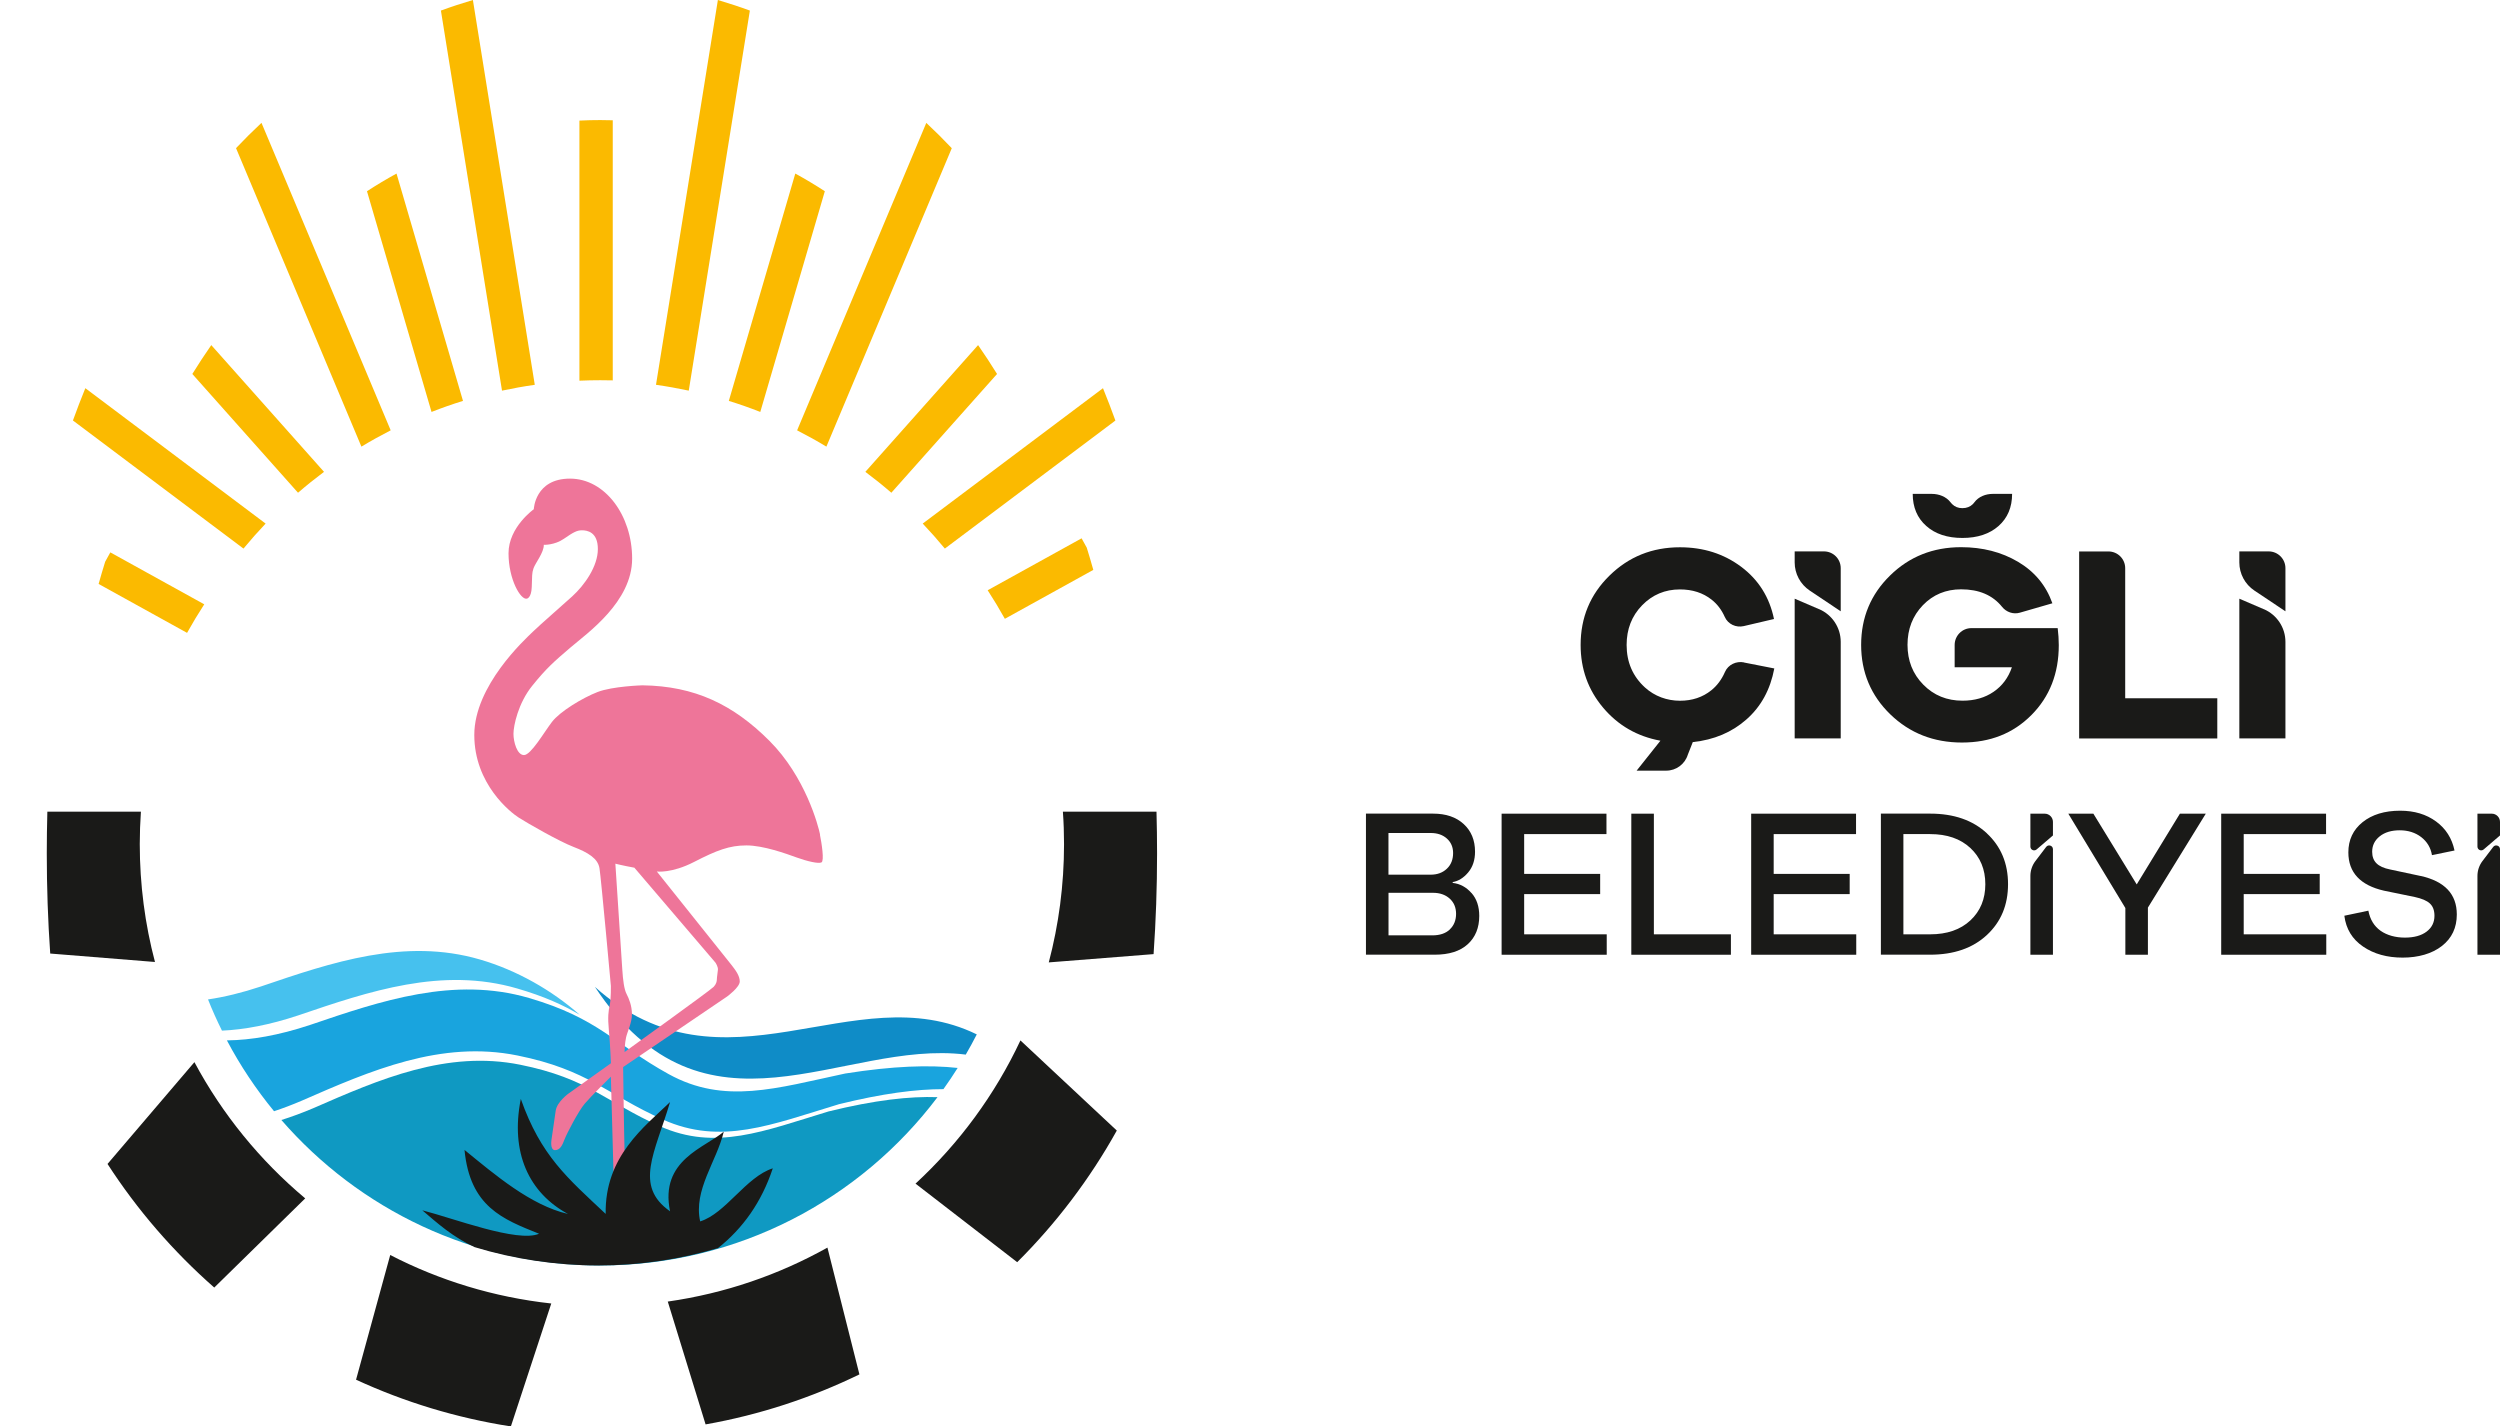 <?xml version="1.0" encoding="UTF-8"?><svg id="Layer_2" xmlns="http://www.w3.org/2000/svg" viewBox="0 0 479.92 273.82"><defs><style>.cls-1{fill:#fbba00;}.cls-2{fill:#ee7599;}.cls-3,.cls-4{fill:#1a1a18;}.cls-5{fill:#46c1ee;}.cls-5,.cls-4,.cls-6,.cls-7,.cls-8{fill-rule:evenodd;}.cls-6{fill:#0f8cc7;}.cls-7{fill:#19a4de;}.cls-8{fill:#0f99c2;}</style></defs><g id="Layer_1-2"><g><g><path class="cls-3" d="M334.8,127.16c-1.49-.3-3.05,.43-3.66,1.83-.64,1.46-1.51,2.63-2.62,3.52-1.66,1.34-3.67,2.01-6.02,2.01-2.48,0-4.86-.86-6.7-2.53-2.36-2.14-3.54-4.87-3.54-8.18,0-3.04,.99-5.57,2.97-7.61,1.98-2.03,4.4-3.05,7.26-3.05,2.39,0,4.42,.65,6.08,1.96,1.08,.85,1.92,1.95,2.53,3.32,.61,1.39,2.17,2.11,3.65,1.76l5.8-1.36c-.86-4.18-2.96-7.52-6.29-10.02-3.34-2.5-7.26-3.75-11.76-3.75-5.33,0-9.83,1.81-13.53,5.44-3.7,3.62-5.54,8.06-5.54,13.31,0,4.61,1.44,8.62,4.31,12.03,2.87,3.41,6.54,5.53,11.01,6.35l-4.57,5.75h5.68c1.91,0,3.59-1.24,4.15-3.07l.95-2.41c4.07-.43,7.51-1.88,10.31-4.36,2.81-2.48,4.58-5.74,5.34-9.78l-5.81-1.14Z"/><path class="cls-3" d="M349.22,116.95h0l-4.7-2.02v26.82h8.84v-18.53c0-2.73-1.63-5.2-4.14-6.28"/><path class="cls-3" d="M350.14,105.85h-5.62v2.12c0,2.17,1.09,4.2,2.89,5.4l5.95,3.98v-8.28c0-1.78-1.44-3.22-3.22-3.22"/><path class="cls-3" d="M434.58,116.95h0l-4.7-2.02v26.82h8.85v-18.53c0-2.73-1.63-5.2-4.15-6.28"/><path class="cls-3" d="M435.51,105.85h-5.63v2.12c0,2.17,1.09,4.2,2.89,5.4l5.96,3.98v-8.28c0-1.78-1.45-3.22-3.22-3.22"/><path class="cls-3" d="M382.55,94.81h0c-1.36,0-2.74,.53-3.54,1.63-.08,.11-.18,.22-.28,.33-.52,.51-1.19,.78-2.01,.78s-1.45-.26-1.98-.78c-.11-.1-.2-.21-.29-.33-.83-1.1-2.23-1.63-3.61-1.63h-3.66c0,2.57,.87,4.63,2.6,6.16,1.73,1.54,4.05,2.3,6.94,2.3s5.21-.77,6.94-2.3c1.73-1.53,2.6-3.59,2.6-6.16h-3.71Zm12.45,25.77h-16.55c-1.78,0-3.22,1.45-3.22,3.23v4.28h10.99c-.68,2-1.85,3.57-3.51,4.71-1.66,1.14-3.65,1.71-5.97,1.71-3,0-5.51-1.02-7.53-3.08-2.02-2.05-3.03-4.6-3.03-7.64s.99-5.57,2.95-7.61c1.96-2.03,4.41-3.05,7.34-3.05,3.44,0,6.05,1.12,7.86,3.36,.82,1.03,2.17,1.49,3.43,1.12l6.23-1.8c-1.21-3.43-3.41-6.08-6.59-7.96-3.18-1.88-6.82-2.81-10.93-2.81-5.39,0-9.94,1.81-13.64,5.44-3.7,3.62-5.55,8.06-5.55,13.31s1.87,9.73,5.6,13.34c3.73,3.61,8.32,5.41,13.75,5.41s9.84-1.76,13.34-5.28c3.5-3.52,5.25-7.99,5.25-13.42,0-1.03-.07-2.12-.21-3.27Z"/><path class="cls-3" d="M407.97,134.04v-24.96c0-1.78-1.44-3.22-3.22-3.22h-5.62v35.9h26.52v-7.72h-17.68Z"/><path class="cls-3" d="M278.32,178.43h0c-.81,.76-1.93,1.13-3.36,1.13h-8.41v-8.17h8.53c1.32,0,2.39,.37,3.21,1.11,.82,.74,1.23,1.72,1.23,2.93s-.4,2.24-1.21,2.99m-11.77-18.51h8.13c1.27,0,2.3,.36,3.09,1.07,.79,.71,1.19,1.64,1.19,2.77,0,1.24-.39,2.25-1.19,3.01-.8,.77-1.84,1.15-3.13,1.15h-8.09v-8Zm15.93,11.52c-.99-1.13-2.19-1.78-3.6-1.94v-.16c1.11-.19,2.1-.81,2.98-1.86,.88-1.05,1.31-2.38,1.31-3.97,0-2.21-.73-3.98-2.18-5.31-1.46-1.34-3.41-2-5.86-2h-12.9v27.08h13.18c2.78,0,4.9-.67,6.37-2.02,1.47-1.35,2.2-3.16,2.2-5.42,0-1.81-.49-3.28-1.49-4.41Z"/><polygon class="cls-3" points="292.59 179.36 292.59 171.64 307.18 171.64 307.18 167.76 292.59 167.76 292.59 160.12 308.39 160.12 308.39 156.2 288.26 156.2 288.26 183.28 308.44 183.28 308.44 179.36 292.59 179.36"/><polygon class="cls-3" points="317.49 179.36 317.49 156.2 313.16 156.2 313.16 183.28 332.28 183.28 332.28 179.36 317.49 179.36"/><polygon class="cls-3" points="340.49 179.36 340.49 171.64 355.08 171.64 355.08 167.76 340.49 167.76 340.49 160.12 356.3 160.12 356.3 156.2 336.17 156.2 336.17 183.28 356.34 183.28 356.34 179.36 340.49 179.36"/><path class="cls-3" d="M378.25,176.69h0c-1.91,1.78-4.49,2.67-7.72,2.67h-5.14v-19.24h5.14c3.23,0,5.81,.89,7.72,2.67,1.91,1.78,2.87,4.1,2.87,6.95s-.96,5.17-2.87,6.95m3.17-16.72c-2.71-2.52-6.34-3.78-10.89-3.78h-9.46v27.08h9.46c4.55,0,8.18-1.26,10.89-3.78,2.71-2.52,4.06-5.77,4.06-9.76s-1.36-7.24-4.07-9.76Z"/><path class="cls-3" d="M389.77,168.16h0v15.12h4.33v-20.26c0-.69-.88-.99-1.3-.44l-2.07,2.72c-.62,.82-.96,1.82-.96,2.85"/><path class="cls-3" d="M389.77,156.2v6.32c0,.62,.72,.95,1.19,.55,1.11-.94,2.3-1.97,3.14-2.69v-2.6c0-.87-.71-1.58-1.58-1.58h-2.74Z"/><polygon class="cls-3" points="418.47 156.2 410.18 169.78 401.86 156.2 397.05 156.2 408 174.31 408 183.28 412.33 183.28 412.33 174.23 423.44 156.2 418.47 156.2"/><polygon class="cls-3" points="430.72 179.36 430.72 171.64 445.31 171.64 445.31 167.76 430.72 167.76 430.72 160.12 446.53 160.12 446.53 156.2 426.4 156.2 426.4 183.28 446.57 183.28 446.57 179.36 430.72 179.36"/><path class="cls-3" d="M464.68,168.16l-5.86-1.25c-1.19-.24-2.06-.63-2.61-1.18-.55-.54-.83-1.28-.83-2.22,0-1.21,.49-2.2,1.46-2.97,.97-.77,2.25-1.15,3.84-1.15s2.99,.44,4.12,1.31c1.13,.88,1.82,2.03,2.06,3.46l4.33-.89c-.49-2.34-1.67-4.2-3.54-5.57-1.88-1.38-4.17-2.07-6.89-2.07-2.99,0-5.4,.74-7.22,2.2-1.82,1.47-2.73,3.4-2.73,5.8,0,3.85,2.28,6.31,6.83,7.35l5.9,1.21c1.38,.3,2.35,.71,2.93,1.26,.58,.54,.87,1.32,.87,2.34,0,1.27-.5,2.29-1.51,3.05-1.01,.77-2.41,1.15-4.18,1.15s-3.41-.44-4.65-1.31c-1.24-.88-2.02-2.16-2.35-3.86l-4.61,.97c.32,2.53,1.52,4.51,3.6,5.92,2.08,1.42,4.61,2.12,7.6,2.12s5.64-.75,7.54-2.24c1.9-1.49,2.85-3.51,2.85-6.04,0-3.91-2.32-6.37-6.95-7.4"/><path class="cls-3" d="M475.59,168.16h0v15.12h4.33v-20.26c0-.69-.88-.99-1.3-.44l-2.07,2.72c-.62,.82-.96,1.82-.96,2.85"/><path class="cls-3" d="M475.59,156.2v6.32c0,.62,.72,.95,1.19,.55,1.11-.94,2.3-1.97,3.14-2.69v-2.6c0-.87-.71-1.58-1.58-1.58h-2.74Z"/></g><g><path class="cls-1" d="M209.88,109.4l-16.98,9.39c-1.04-1.87-2.14-3.69-3.3-5.48l18.03-9.97,.99,1.79c.44,1.41,.86,2.84,1.26,4.27"/><path class="cls-1" d="M117.63,23.09v49.93c-.8-.02-1.59-.03-2.4-.03-1.34,0-2.67,.03-4,.09V23.15c1.33-.07,2.66-.1,4-.1,.8,0,1.6,.01,2.4,.04"/><path class="cls-1" d="M76.12,33.32l12.76,43.64c-2.05,.63-4.06,1.34-6.04,2.12l-12.39-42.37c1.86-1.21,3.75-2.34,5.67-3.39"/><path class="cls-1" d="M40.56,66.25l21.64,24.33c-1.71,1.28-3.37,2.61-4.99,4.01l-20.29-22.8c1.17-1.89,2.38-3.73,3.63-5.53"/><path class="cls-1" d="M90.78,0l11.88,73.87c-2.12,.3-4.22,.68-6.29,1.12L84.64,2.03c2.01-.74,4.06-1.41,6.15-2.03"/><path class="cls-1" d="M50.2,23.59l24.8,59.02c-1.91,.98-3.79,2.02-5.62,3.13L45.31,28.44c1.58-1.67,3.21-3.29,4.89-4.86"/><path class="cls-1" d="M16.38,74.52l34.61,25.99c-1.47,1.55-2.89,3.15-4.25,4.8L14,80.72c.75-2.07,1.54-4.14,2.38-6.2"/><path class="cls-3" d="M105.83,250.22l-7.76,23.61c-10.45-1.63-20.43-4.69-29.72-8.97l6.56-23.94c9.45,4.88,19.88,8.1,30.92,9.31m-47.24-20.18l-17.46,17.12c-7.87-6.91-14.78-14.9-20.49-23.73l16.68-19.54c5.37,10.02,12.62,18.9,21.27,26.15Zm-28.84-45.38l-20.11-1.62c-.44-6.29-.66-12.7-.66-19.23,0-2.69,.04-5.36,.11-8.01H27.05c-.14,2.05-.22,4.13-.22,6.22,0,7.82,1.01,15.41,2.92,22.64Zm129.09,54.83l6.14,24.34c-9.22,4.49-19.13,7.76-29.53,9.6l-7.26-23.58c10.99-1.57,21.34-5.15,30.65-10.36Zm37.05-39.77l18.5,17.3c-5.18,9.31-11.63,17.81-19.12,25.27l-19.52-15.08c8.37-7.73,15.24-17.05,20.14-27.49Zm8.17-43.91h17.95c.07,2.65,.11,5.32,.11,8.01,0,6.56-.23,13.01-.67,19.33l-20.12,1.59c1.91-7.25,2.93-14.85,2.93-22.7,0-2.09-.07-4.16-.22-6.22Z"/><path class="cls-6" d="M185.4,202.45c-23.8-2.97-49.97,18.99-71.2-13,24.84,22.22,49.69-2.44,73.31,9.12-.67,1.31-1.37,2.6-2.11,3.87"/><path class="cls-5" d="M39.93,191.86c3.12-.46,6.49-1.27,10.16-2.49,13.68-4.66,27.63-9.38,42.03-5.18,7.11,2.07,13.8,5.9,19.16,10.61-3.13-1.84-6.78-3.53-12.02-5.05-14.4-4.19-28.35,.52-42.03,5.18-5.48,1.82-10.31,2.73-14.62,2.92-.97-1.96-1.87-3.95-2.68-6"/><path class="cls-4" d="M108.26,241.53c-.12,0-.24-.02-.36-.03,.12,.01,.24,.02,.36,.03"/><path class="cls-4" d="M116.91,241.81c-.12,0-.24,0-.36,0,.12,0,.24,0,.36,0"/><path class="cls-4" d="M118.35,241.77c-.18,0-.36,.01-.53,.02,.18,0,.36-.01,.53-.02"/><path class="cls-4" d="M119.63,241.71c-.18,0-.36,.02-.53,.03,.18,0,.36-.02,.53-.03"/><path class="cls-4" d="M120.9,241.63c-.18,.01-.35,.02-.53,.04,.18-.01,.35-.02,.53-.04"/><path class="cls-4" d="M122.19,241.53c-.18,.02-.36,.03-.54,.04,.18-.01,.36-.03,.54-.04"/><path class="cls-4" d="M123.48,241.42c-.19,.02-.39,.04-.58,.06,.19-.02,.39-.04,.58-.06"/><path class="cls-4" d="M124.72,241.28c-.19,.02-.38,.04-.56,.06,.19-.02,.38-.04,.56-.06"/><path class="cls-4" d="M125.97,241.13c-.18,.02-.36,.05-.54,.07,.18-.02,.36-.05,.54-.07"/><path class="cls-4" d="M127.23,240.95c-.19,.03-.37,.05-.56,.08,.19-.03,.38-.05,.56-.08"/><path class="cls-4" d="M128.47,240.76c-.19,.03-.39,.06-.58,.09,.19-.03,.39-.06,.58-.09"/><path class="cls-4" d="M129.69,240.55c-.18,.03-.36,.06-.54,.09,.18-.03,.36-.06,.54-.09"/><path class="cls-4" d="M130.92,240.33c-.17,.03-.35,.07-.52,.1,.18-.03,.35-.06,.52-.1"/><path class="cls-4" d="M132.13,240.08c-.16,.03-.32,.07-.48,.1,.16-.03,.32-.06,.48-.1"/><path class="cls-4" d="M133.35,239.81c-.16,.04-.32,.07-.49,.11,.16-.04,.33-.07,.49-.11"/><path class="cls-4" d="M134.56,239.53c-.16,.04-.31,.07-.47,.11,.16-.04,.31-.07,.47-.11"/><path class="cls-4" d="M137.27,238.82c-.11,.03-.22,.06-.33,.09,.11-.03,.22-.06,.33-.09"/><path class="cls-4" d="M138.61,238.43c-.17,.05-.33,.1-.5,.15,.17-.05,.33-.1,.5-.15"/><path class="cls-4" d="M139.82,238.06c-.18,.06-.36,.11-.54,.17,.18-.06,.36-.11,.54-.17"/><path class="cls-4" d="M140.98,237.69c-.18,.06-.35,.12-.53,.17,.18-.06,.35-.12,.53-.17"/><path class="cls-4" d="M142.15,237.29c-.18,.06-.36,.12-.54,.19,.18-.06,.36-.12,.54-.19"/><path class="cls-4" d="M143.32,236.87c-.19,.07-.37,.14-.56,.2,.19-.07,.37-.13,.56-.2"/><path class="cls-4" d="M144.45,236.45c-.18,.07-.36,.14-.55,.21,.18-.07,.37-.14,.55-.21"/><path class="cls-4" d="M145.58,236.01c-.17,.07-.34,.14-.52,.2,.17-.07,.34-.14,.52-.2"/><path class="cls-4" d="M146.71,235.54c-.18,.07-.35,.15-.53,.22,.18-.07,.35-.15,.53-.22"/><path class="cls-4" d="M147.83,235.07c-.18,.08-.35,.15-.53,.23,.18-.08,.35-.15,.53-.23"/><path class="cls-4" d="M148.92,234.58c-.17,.08-.34,.15-.5,.23,.17-.07,.34-.15,.5-.23"/><path class="cls-4" d="M150.02,234.07c-.16,.08-.32,.15-.48,.23,.16-.07,.32-.15,.48-.23"/><path class="cls-4" d="M151.11,233.55c-.15,.07-.3,.15-.45,.22,.15-.07,.3-.15,.45-.22"/><path class="cls-4" d="M152.19,233.01c-.14,.07-.29,.14-.43,.22,.14-.07,.29-.14,.43-.22"/><path class="cls-4" d="M153.28,232.45c-.15,.08-.3,.16-.45,.24,.15-.08,.3-.16,.45-.24"/><path class="cls-4" d="M154.34,231.88c-.13,.07-.27,.14-.4,.21,.13-.07,.27-.14,.4-.21"/><path class="cls-4" d="M156.83,230.45c-.14,.08-.27,.16-.41,.25,.14-.08,.27-.16,.41-.25"/><path class="cls-4" d="M157.88,229.82c-.14,.09-.28,.18-.43,.26,.14-.09,.29-.17,.43-.26"/><path class="cls-4" d="M158.91,229.18c-.14,.09-.28,.18-.43,.27,.14-.09,.28-.18,.43-.27"/><path class="cls-4" d="M159.93,228.52c-.15,.1-.29,.19-.44,.28,.15-.09,.29-.19,.44-.28"/><path class="cls-4" d="M160.94,227.85c-.15,.1-.29,.2-.44,.3,.15-.1,.29-.2,.44-.3"/><path class="cls-4" d="M161.94,227.16c-.15,.11-.3,.21-.45,.32l.45-.32Z"/><path class="cls-4" d="M162.92,226.47c-.15,.11-.3,.22-.45,.32,.15-.11,.3-.22,.45-.32"/><path class="cls-4" d="M164.84,225.04c-.14,.11-.28,.21-.42,.32,.14-.11,.28-.21,.42-.32"/><path class="cls-4" d="M165.79,224.31c-.14,.11-.28,.22-.41,.32,.14-.11,.28-.21,.41-.32"/><path class="cls-4" d="M166.72,223.56c-.13,.11-.27,.22-.4,.32,.13-.11,.27-.22,.4-.32"/><path class="cls-4" d="M167.64,222.8c-.12,.1-.25,.21-.38,.31,.13-.1,.25-.21,.38-.31"/><path class="cls-4" d="M168.56,222.02c-.12,.11-.25,.21-.38,.32,.13-.11,.25-.21,.38-.32"/><path class="cls-4" d="M169.44,221.24c-.08,.08-.17,.15-.26,.22,.09-.08,.17-.15,.26-.22"/><path class="cls-4" d="M172.34,218.54c-.08,.08-.16,.16-.24,.24,.08-.08,.16-.16,.24-.24"/><path class="cls-4" d="M173.24,217.64c-.1,.1-.2,.2-.3,.3,.1-.1,.2-.2,.3-.3"/><path class="cls-4" d="M174.11,216.75c-.11,.11-.21,.22-.32,.33,.11-.11,.21-.22,.32-.33"/><path class="cls-4" d="M174.94,215.87c-.11,.12-.22,.24-.33,.36,.11-.12,.22-.24,.33-.36"/><path class="cls-4" d="M175.75,215c-.11,.12-.21,.23-.32,.35l.32-.35Z"/><path class="cls-4" d="M176.57,214.08c-.11,.13-.22,.25-.33,.38,.11-.12,.22-.25,.33-.38"/><path class="cls-4" d="M178.14,212.24c-.11,.14-.23,.27-.34,.41,.11-.14,.23-.27,.34-.41"/><path class="cls-4" d="M180.36,209.44c-.1,.13-.2,.26-.3,.39,.1-.13,.2-.26,.3-.39"/><path class="cls-7" d="M43.56,199.72c4.64-.05,9.9-.95,15.95-2.96,13.68-4.66,27.63-9.38,42.03-5.18,13.38,3.9,16.42,8.87,26.81,14.61,10.73,5.92,20.67,2.71,33.91-.11,9.21-1.46,16.13-1.67,21.58-1.07-.87,1.38-1.78,2.74-2.73,4.07-5.25,0-11.74,.84-20.05,2.89-12.96,3.92-22.6,7.96-33.78,2.96-10.84-4.85-14.28-9.54-27.94-12.31-14.7-2.97-28.21,2.9-41.44,8.69-1.83,.78-3.59,1.45-5.29,2.01-3.45-4.2-6.49-8.75-9.05-13.6"/><path class="cls-8" d="M54.03,215c1.95-.61,3.99-1.36,6.13-2.27,12.69-5.55,25.64-11.18,39.73-8.33,13.1,2.65,16.4,7.15,26.79,11.8,10.72,4.79,19.96,.92,32.38-2.84,8.89-2.19,15.59-2.93,20.91-2.74-14.79,19.62-38.29,32.31-64.75,32.31-24.44,0-46.34-10.82-61.2-27.92"/><path class="cls-1" d="M18.93,112.1l16.98,9.39c1.04-1.87,2.14-3.69,3.3-5.48l-18.03-9.97-.99,1.79c-.44,1.41-.86,2.84-1.26,4.27"/><path class="cls-2" d="M137.35,184.8h0s.51,.77,.47,1.33c-.04,.56-.2,1.38-.21,1.93,0,.31-.12,.86-.6,1.37-.69,.73-17.12,12.53-17.12,12.53,0,0,.04-1.72,.3-2.83,.26-1.12,1.12-2.79,1.12-4.42s-.56-3-1.03-3.9c-.47-.9-.69-2.66-.82-4.68-.13-2.02-1.33-20.33-1.33-20.33,0,0,1.54,.39,3.65,.77l15.57,18.23Zm20.08-24.58c-.34-1.67-2.79-11.07-9.74-18.02-6.95-6.95-14.33-10.51-24.37-10.64,0,0-5.75,.17-8.62,1.29-2.87,1.12-7.21,3.73-8.75,5.75-1.54,2.02-4.03,6.35-5.36,6.35s-2.02-2.53-2.02-4.08,.9-5.88,3.6-9.22c2.7-3.35,4.16-4.63,7.38-7.38,3.22-2.75,11.8-8.75,11.8-17.03s-5.19-15.36-11.93-15.36-6.95,5.88-6.95,5.88c0,0-4.85,3.43-4.85,8.45s2.34,9.02,3.52,8.71c0,0,.86-.09,.94-2.23,.09-2.14,0-2.62,.34-3.6,.34-.99,2.02-3.05,1.97-4.5,0,0,2.06,.09,3.86-1.16,1.8-1.24,2.49-1.63,3.47-1.63s3.05,.3,3.05,3.6-2.53,6.91-4.93,9.09c-2.4,2.19-6.05,5.32-7.59,6.82-1.54,1.5-11.2,10.34-11.2,19.78s6.99,14.89,8.54,15.87c1.54,.99,7.72,4.55,10.51,5.62,2.79,1.07,4.68,2.23,4.98,4.08,.3,1.84,2.19,22.61,2.19,22.61,0,0,.04,2.36-.21,3.6-.26,1.24-.43,2.27-.17,5.02s.39,6.22,.39,6.22l-8.11,5.79s-2.23,1.59-2.49,3.3c-.26,1.72-.82,5.66-.82,5.66,0,0-.3,1.93,.69,1.93s1.42-.99,1.84-2.1c.43-1.12,2.66-5.41,3.86-6.82,1.2-1.42,5.02-5.19,5.02-5.19l.65,23.87s.09,2.52-1.69,3.06c-1.77,.54-7.52,1.86-7.52,1.86,0,0-1.14,.14-1.14,.83s1.14,.6,2.34,.51c1.2-.09,6.21-.74,8.01-.83,1.8-.09,3.69-.14,3.83-1.14,.14-1-.46-2.2-.74-3.15-.29-.94-.96-4.68-1.09-9.48-.13-4.8-.3-17.37-.3-17.37l19.99-13.56s2.4-1.76,2.4-2.87-.82-2.19-1.63-3.22c-.82-1.03-14.29-17.89-14.29-17.89,0,0,2.83,.39,7.16-1.84,4.33-2.23,6.78-3.17,10.04-3.17s7.64,1.59,9.65,2.32c2.02,.73,4.2,1.24,4.76,.94,.56-.3,.04-3.65-.3-5.32Z"/><path class="cls-1" d="M211.74,74.52l-34.61,25.99c1.47,1.55,2.89,3.15,4.25,4.8l32.74-24.58c-.75-2.07-1.54-4.14-2.38-6.2"/><path class="cls-1" d="M187.76,66.25l-21.64,24.33c1.71,1.28,3.37,2.61,4.99,4.01l20.29-22.8c-1.17-1.89-2.38-3.73-3.63-5.53"/><path class="cls-1" d="M177.82,23.59l-24.8,59.02c1.91,.98,3.79,2.02,5.62,3.13l24.07-57.29c-1.58-1.67-3.21-3.29-4.89-4.86"/><path class="cls-1" d="M152.67,33.32l-12.76,43.64c2.05,.63,4.06,1.34,6.04,2.12l12.39-42.37c-1.86-1.21-3.75-2.34-5.67-3.39"/><path class="cls-1" d="M137.81,0l-11.88,73.87c2.12,.3,4.22,.68,6.29,1.12L143.95,2.03c-2.01-.74-4.06-1.41-6.15-2.03"/><path class="cls-4" d="M116.27,233.03c-.2-11.05,7.49-16.77,12.36-21.47-2.92,9.81-6.97,16.09,0,20.97-2.05-9.89,6.82-12.23,10.31-15.29-1.34,5.67-5.87,11.22-4.53,17.23,4.9-1.52,8.79-8.54,13.94-10.19-2.14,6.47-5.72,11.51-10.52,15.32-7.3,2.16-15.03,3.33-23.03,3.33s-16.19-1.23-23.69-3.52c-4.14-1.9-7.21-4.64-10.04-7.07,5.99,1.53,18.29,6.26,22.41,4.5-6.95-2.79-13.26-5.17-14.31-16.09,5.78,4.71,12.68,10.63,19.86,12.29-7.49-4.06-11.11-11.75-9.05-22.08,3.84,10.9,8.93,15.16,16.29,22.07"/><path class="cls-4" d="M.43,229.18c-.14,.09-.28,.18-.43,.27,.14-.09,.28-.18,.43-.27"/><path class="cls-4" d="M1.45,228.52c-.15,.1-.29,.19-.44,.28,.15-.09,.29-.19,.44-.28"/><path class="cls-4" d="M2.46,227.85c-.15,.1-.29,.2-.44,.3,.15-.1,.29-.2,.44-.3"/><path class="cls-4" d="M3.46,227.16c-.15,.11-.3,.21-.45,.32l.45-.32Z"/><path class="cls-4" d="M4.44,226.47c-.15,.11-.3,.22-.45,.32,.15-.11,.3-.22,.45-.32"/><path class="cls-4" d="M6.36,225.04c-.14,.11-.28,.21-.42,.32,.14-.11,.28-.21,.42-.32"/><path class="cls-4" d="M7.3,224.31c-.14,.11-.28,.22-.41,.32,.14-.11,.28-.21,.41-.32"/><path class="cls-4" d="M8.24,223.56c-.13,.11-.27,.22-.4,.32,.13-.11,.27-.22,.4-.32"/><path class="cls-4" d="M9.16,222.8c-.12,.1-.25,.21-.38,.31,.13-.1,.25-.21,.38-.31"/></g></g></g></svg>
